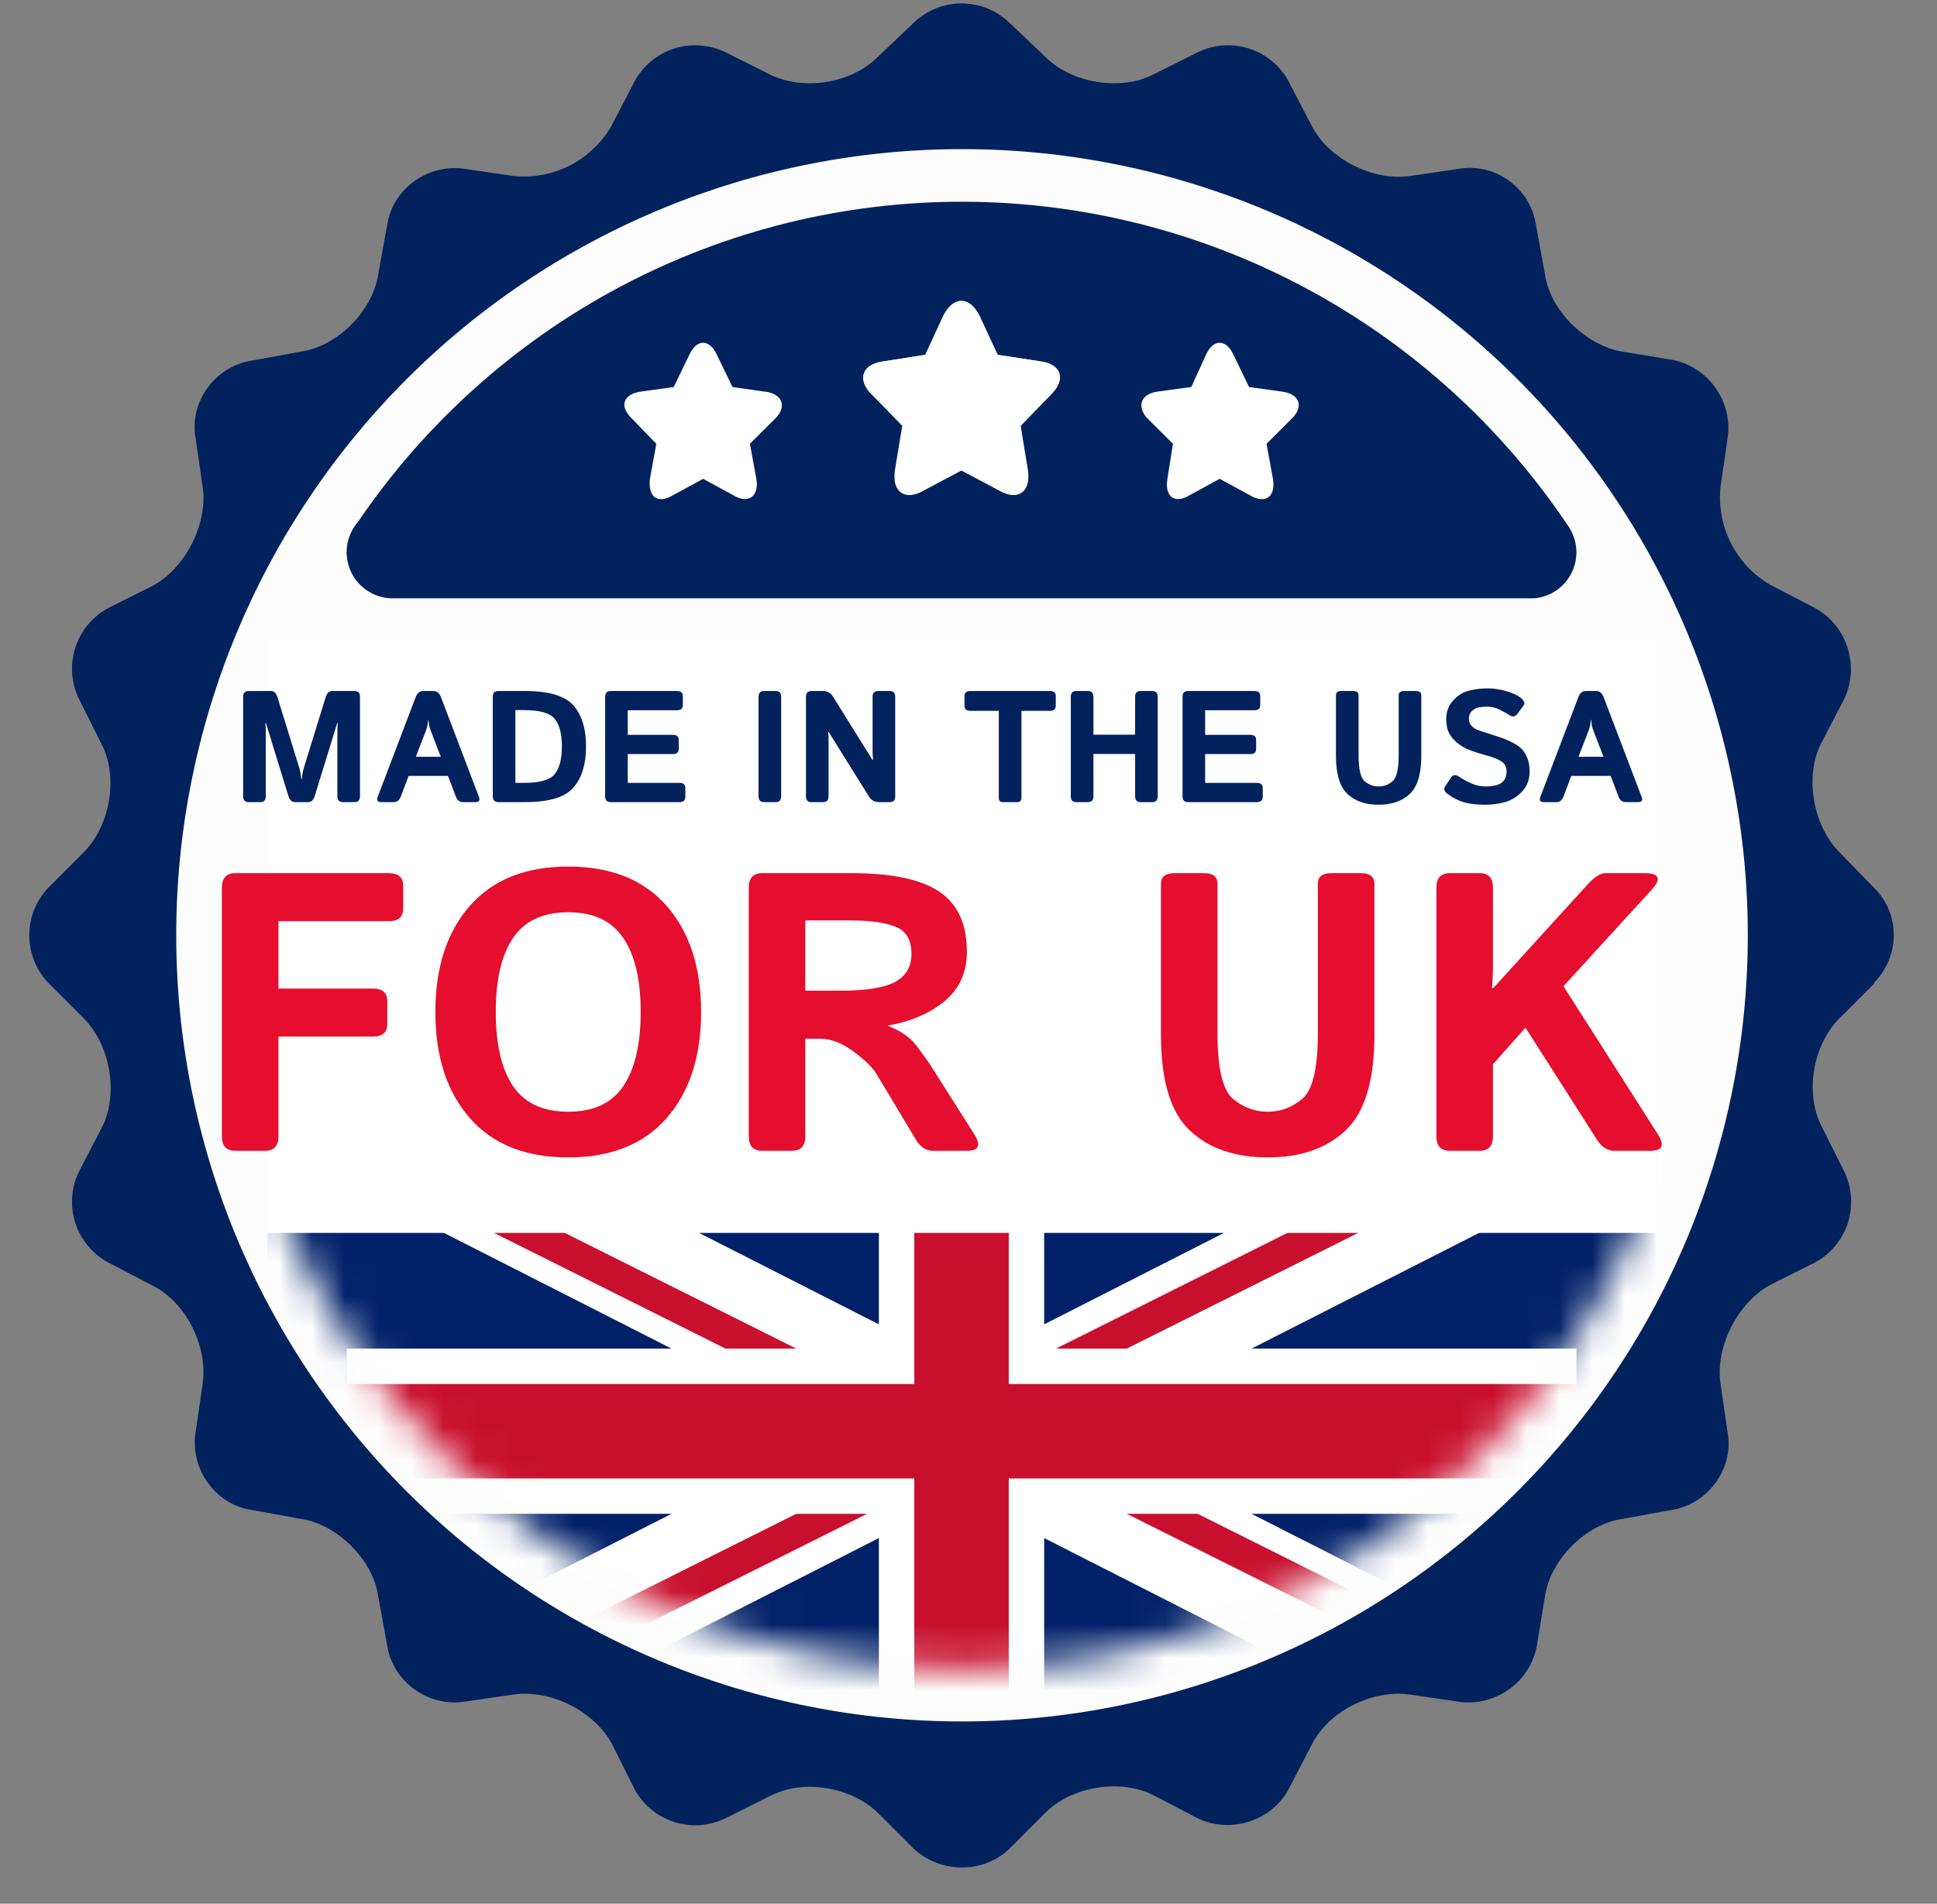 <svg width="59" height="58" viewBox="0 0 59 58" fill="none" xmlns="http://www.w3.org/2000/svg">
<rect x="0" y="0" width="59" height="58" fill="#808080" stroke="none"/>
<g clip-path="url(#clip0_6037_7588)">
<path d="M28.985 53.271C42.833 53.271 54.058 42.045 54.058 28.198C54.058 14.351 42.833 3.125 28.985 3.125C15.138 3.125 3.913 14.351 3.913 28.198C3.913 42.045 15.138 53.271 28.985 53.271Z" fill="#FDFDFD"/>
<mask id="mask0_6037_7588" style="mask-type:alpha" maskUnits="userSpaceOnUse" x="6" y="6" width="46" height="45">
<path d="M29.288 50.854C41.633 50.854 51.642 40.846 51.642 28.5C51.642 16.154 41.633 6.146 29.288 6.146C16.942 6.146 6.933 16.154 6.933 28.5C6.933 40.846 16.942 50.854 29.288 50.854Z" fill="#FDFDFD"/>
</mask>
<g mask="url(#mask0_6037_7588)">
<g clip-path="url(#clip1_6037_7588)">
<rect width="42.292" height="18.125" transform="translate(8.142 34.542)" fill="#012169"/>
<path d="M45.6 49.925L12.975 33.333V37.284L45.6 53.875V49.925Z" fill="white"/>
<path d="M12.975 49.925L45.6 33.333V37.284L12.975 53.875V49.925Z" fill="white"/>
<path d="M14.183 36.052L29.288 43.604H31.445L44.392 50.077V51.156L29.288 43.604H27.13L14.183 37.131V36.052Z" fill="#C8102E"/>
<path d="M14.183 51.156L29.288 43.604V42.525L44.392 34.973V36.052L29.288 43.604V44.683L14.183 52.235V51.156Z" fill="#C8102E"/>
<path d="M26.77 34.254H31.805V52.954H26.77V34.254Z" fill="white"/>
<path d="M10.558 46.121V41.087H48.017V46.121H10.558Z" fill="white"/>
<path d="M27.849 34.254H30.726V52.954H27.849V34.254Z" fill="#C8102E"/>
<path d="M10.558 45.043V42.166H48.017V45.043H10.558Z" fill="#C8102E"/>
</g>
</g>
<path d="M57.07 29.955C57.888 29.136 57.888 27.826 57.07 27.035L56.006 25.943C55.215 25.124 54.97 23.65 55.461 22.667L56.17 21.302C56.661 20.293 56.252 19.037 55.27 18.518L53.906 17.809C53.397 17.509 52.986 17.069 52.72 16.541C52.454 16.014 52.345 15.421 52.406 14.833L52.624 13.332C52.788 12.24 52.024 11.149 50.906 10.957L49.405 10.712C48.314 10.521 47.223 9.483 47.06 8.364L46.787 6.863C46.623 5.744 45.559 4.952 44.441 5.143L42.941 5.362C41.823 5.526 40.486 4.843 39.968 3.861L39.259 2.496C39.003 2.013 38.569 1.649 38.05 1.481C37.531 1.313 36.966 1.354 36.477 1.595L35.113 2.277C34.131 2.769 32.658 2.55 31.84 1.732L30.749 0.694C30.357 0.316 29.834 0.104 29.289 0.104C28.745 0.104 28.222 0.316 27.83 0.694L26.739 1.732C25.921 2.55 24.475 2.769 23.466 2.277L22.102 1.595C21.612 1.354 21.048 1.313 20.529 1.481C20.009 1.649 19.576 2.013 19.32 2.496L18.611 3.861C18.311 4.369 17.871 4.781 17.344 5.048C16.817 5.314 16.225 5.423 15.638 5.362L14.138 5.143C13.047 4.98 11.956 5.744 11.792 6.863L11.519 8.364C11.355 9.456 10.292 10.548 9.173 10.712L7.673 10.985C6.582 11.149 5.764 12.213 5.955 13.332L6.173 14.833C6.337 15.953 5.655 17.29 4.673 17.836L3.309 18.518C2.827 18.774 2.463 19.208 2.295 19.728C2.127 20.247 2.168 20.812 2.409 21.302L3.091 22.667C3.609 23.65 3.364 25.124 2.573 25.943L1.482 27.035C1.103 27.426 0.892 27.95 0.892 28.495C0.892 29.04 1.103 29.563 1.482 29.955L2.573 31.047C3.364 31.866 3.609 33.312 3.118 34.322L2.409 35.687C2.168 36.177 2.127 36.742 2.295 37.262C2.463 37.781 2.827 38.215 3.309 38.471L4.673 39.181C5.682 39.7 6.337 41.037 6.173 42.156L5.955 43.657C5.791 44.749 6.555 45.841 7.673 46.005L9.173 46.278C10.264 46.442 11.355 47.506 11.519 48.625L11.792 50.127C11.956 51.218 13.019 52.01 14.138 51.846L15.638 51.628C16.756 51.464 18.093 52.119 18.638 53.129L19.32 54.494C19.576 54.976 20.009 55.34 20.529 55.508C21.048 55.676 21.612 55.636 22.102 55.395L23.466 54.712C24.475 54.194 25.921 54.439 26.739 55.231L27.83 56.323C28.648 57.087 29.958 57.087 30.749 56.323L31.84 55.231C32.658 54.412 34.131 54.194 35.113 54.685L36.477 55.395C37.486 55.886 38.74 55.476 39.259 54.494L39.968 53.129C40.486 52.119 41.823 51.464 42.941 51.628L44.441 51.846C45.532 52.01 46.623 51.246 46.814 50.127L47.06 48.625C47.223 47.533 48.287 46.442 49.405 46.278L50.906 46.005C51.996 45.841 52.815 44.777 52.624 43.657L52.406 42.156C52.242 41.037 52.924 39.7 53.906 39.154L55.27 38.471C55.752 38.215 56.115 37.781 56.283 37.262C56.451 36.742 56.411 36.177 56.17 35.687L55.488 34.322C54.97 33.312 55.215 31.866 56.006 31.047L57.097 29.955H57.07ZM29.303 52.447C22.955 52.447 16.867 49.923 12.379 45.431C7.89 40.94 5.368 34.847 5.368 28.495C5.368 22.142 7.89 16.05 12.379 11.558C16.867 7.066 22.955 4.543 29.303 4.543C35.651 4.543 41.739 7.066 46.227 11.558C50.716 16.05 53.237 22.142 53.237 28.495C53.237 34.847 50.716 40.94 46.227 45.431C41.739 49.923 35.651 52.447 29.303 52.447Z" fill="#01225D"/>
<path d="M11.999 18.229H46.718C46.967 18.21 47.206 18.126 47.41 17.985C47.615 17.843 47.779 17.649 47.885 17.423C47.99 17.197 48.034 16.947 48.011 16.698C47.988 16.449 47.9 16.211 47.755 16.008C45.724 12.981 42.985 10.5 39.779 8.781C36.572 7.062 32.995 6.157 29.36 6.146C25.726 6.135 22.143 7.018 18.926 8.717C15.71 10.417 12.956 12.881 10.907 15.896C10.727 16.101 10.611 16.355 10.572 16.626C10.534 16.897 10.575 17.174 10.691 17.421C10.807 17.669 10.993 17.878 11.225 18.021C11.457 18.164 11.726 18.237 11.999 18.229Z" fill="#01225D"/>
<rect x="8.142" y="19.438" width="42.292" height="18.125" fill="white"/>
<path d="M7.172 35.062C6.896 35.062 6.759 34.915 6.759 34.62V27.044C6.759 26.749 6.896 26.602 7.172 26.602H11.839C12.134 26.602 12.281 26.73 12.281 26.985V27.681C12.281 27.937 12.134 28.065 11.839 28.065H8.482V30.118H11.355C11.65 30.118 11.797 30.246 11.797 30.502V31.198C11.797 31.454 11.65 31.581 11.355 31.581H8.482V34.62C8.482 34.915 8.344 35.062 8.069 35.062H7.172ZM13.261 30.832C13.261 29.475 13.611 28.397 14.311 27.599C15.011 26.8 16.01 26.401 17.308 26.401C18.606 26.401 19.605 26.8 20.305 27.599C21.005 28.397 21.355 29.475 21.355 30.832C21.355 32.189 21.005 33.267 20.305 34.065C19.605 34.864 18.606 35.263 17.308 35.263C16.01 35.263 15.011 34.864 14.311 34.065C13.611 33.267 13.261 32.189 13.261 30.832ZM15.101 30.832C15.101 31.816 15.276 32.569 15.627 33.092C15.98 33.611 16.541 33.871 17.308 33.871C18.075 33.871 18.634 33.611 18.984 33.092C19.338 32.569 19.515 31.816 19.515 30.832C19.515 29.849 19.338 29.098 18.984 28.578C18.634 28.055 18.075 27.794 17.308 27.794C16.541 27.794 15.98 28.055 15.627 28.578C15.276 29.098 15.101 29.849 15.101 30.832ZM23.22 35.062C22.945 35.062 22.807 34.915 22.807 34.62V27.044C22.807 26.749 22.945 26.602 23.22 26.602H25.952C27.167 26.602 28.054 26.791 28.613 27.168C29.171 27.542 29.45 28.152 29.45 28.997C29.45 29.627 29.224 30.128 28.772 30.502C28.32 30.875 27.745 31.123 27.049 31.245V31.257C27.427 31.399 27.712 31.595 27.904 31.847C28.097 32.099 28.255 32.319 28.377 32.508L29.675 34.555C29.891 34.893 29.816 35.062 29.45 35.062H28.424C28.207 35.062 28.03 34.947 27.893 34.714L26.701 32.726C26.571 32.514 26.333 32.282 25.987 32.03C25.645 31.774 25.305 31.646 24.966 31.646H24.53V34.62C24.53 34.915 24.392 35.062 24.117 35.062H23.22ZM24.53 30.183H25.586C26.372 30.183 26.931 30.095 27.261 29.918C27.596 29.737 27.763 29.451 27.763 29.062C27.763 28.637 27.602 28.362 27.279 28.236C26.96 28.106 26.491 28.041 25.869 28.041H24.53V30.183ZM35.362 31.54V26.926C35.362 26.71 35.5 26.602 35.775 26.602H36.672C36.947 26.602 37.085 26.71 37.085 26.926V31.481C37.085 32.543 37.24 33.208 37.551 33.475C37.866 33.739 38.22 33.871 38.613 33.871C39.007 33.871 39.358 33.739 39.669 33.475C39.984 33.208 40.141 32.543 40.141 31.481V26.926C40.141 26.71 40.279 26.602 40.554 26.602H41.451C41.726 26.602 41.864 26.71 41.864 26.926V31.54C41.864 32.917 41.573 33.883 40.991 34.437C40.409 34.988 39.616 35.263 38.613 35.263C37.61 35.263 36.818 34.988 36.235 34.437C35.653 33.883 35.362 32.917 35.362 31.54ZM44.165 35.062C43.89 35.062 43.752 34.915 43.752 34.62V27.044C43.752 26.749 43.89 26.602 44.165 26.602H45.062C45.337 26.602 45.475 26.749 45.475 27.044V29.392C45.475 29.628 45.465 29.864 45.445 30.101H45.487L48.354 26.95C48.567 26.718 48.748 26.602 48.897 26.602H50.083C50.543 26.602 50.618 26.771 50.307 27.109L47.623 30.047L50.496 34.555C50.712 34.893 50.638 35.062 50.272 35.062H49.168C48.964 35.062 48.787 34.947 48.637 34.714L46.466 31.31L45.475 32.425V34.62C45.475 34.915 45.337 35.062 45.062 35.062H44.165Z" fill="#E50E2E"/>
<path d="M7.571 24.438C7.461 24.438 7.406 24.378 7.406 24.261V21.23C7.406 21.112 7.461 21.053 7.571 21.053H8.256C8.347 21.053 8.412 21.116 8.451 21.242L9.091 23.312C9.119 23.401 9.139 23.475 9.15 23.534C9.161 23.59 9.17 23.658 9.178 23.737H9.192C9.2 23.658 9.21 23.59 9.221 23.534C9.232 23.475 9.251 23.401 9.28 23.312L9.919 21.242C9.959 21.116 10.024 21.053 10.115 21.053H10.8C10.91 21.053 10.965 21.112 10.965 21.23V24.261C10.965 24.378 10.91 24.438 10.8 24.438H10.441C10.331 24.438 10.276 24.378 10.276 24.261V22.311C10.276 22.217 10.28 22.122 10.287 22.028H10.271L9.589 24.246C9.55 24.374 9.482 24.438 9.386 24.438H8.985C8.889 24.438 8.821 24.374 8.782 24.246L8.1 22.028H8.083C8.091 22.122 8.095 22.217 8.095 22.311V24.261C8.095 24.378 8.04 24.438 7.93 24.438H7.571ZM11.614 24.438C11.501 24.438 11.464 24.386 11.503 24.282L12.659 21.244C12.708 21.117 12.782 21.053 12.881 21.053H13.212C13.311 21.053 13.385 21.117 13.433 21.244L14.59 24.282C14.629 24.386 14.592 24.438 14.479 24.438H14.104C14 24.438 13.928 24.383 13.887 24.275L13.646 23.64H12.447L12.206 24.275C12.165 24.383 12.093 24.438 11.989 24.438H11.614ZM12.666 23.055H13.426L13.136 22.304C13.101 22.216 13.08 22.152 13.072 22.113C13.066 22.072 13.059 22.012 13.051 21.933H13.042C13.034 22.012 13.026 22.072 13.018 22.113C13.012 22.152 12.991 22.216 12.957 22.304L12.666 23.055ZM15.175 24.438C15.065 24.438 15.01 24.378 15.01 24.261V21.23C15.01 21.112 15.065 21.053 15.175 21.053H15.999C16.723 21.053 17.212 21.2 17.467 21.492C17.723 21.785 17.851 22.201 17.851 22.741C17.851 23.28 17.723 23.698 17.467 23.994C17.212 24.29 16.723 24.438 15.999 24.438H15.175ZM15.699 23.852H15.954C16.442 23.852 16.757 23.762 16.9 23.581C17.044 23.398 17.115 23.118 17.115 22.741C17.115 22.363 17.044 22.085 16.9 21.905C16.757 21.724 16.442 21.634 15.954 21.634H15.699V23.852ZM18.597 24.438C18.487 24.438 18.432 24.378 18.432 24.261V21.23C18.432 21.112 18.487 21.053 18.597 21.053H20.622C20.74 21.053 20.799 21.104 20.799 21.207V21.485C20.799 21.587 20.74 21.639 20.622 21.639H19.121V22.389H20.497C20.615 22.389 20.674 22.44 20.674 22.542V22.821C20.674 22.923 20.615 22.974 20.497 22.974H19.121V23.852H20.698C20.816 23.852 20.875 23.903 20.875 24.006V24.284C20.875 24.386 20.816 24.438 20.698 24.438H18.597ZM23.27 24.438C23.16 24.438 23.105 24.378 23.105 24.261V21.23C23.105 21.112 23.16 21.053 23.27 21.053H23.629C23.739 21.053 23.794 21.112 23.794 21.23V24.261C23.794 24.378 23.739 24.438 23.629 24.438H23.27ZM24.714 24.438C24.604 24.438 24.549 24.378 24.549 24.261V21.23C24.549 21.112 24.604 21.053 24.714 21.053H25.064C25.199 21.053 25.301 21.108 25.37 21.218L26.574 23.151H26.591C26.583 23.057 26.579 22.962 26.579 22.868V21.23C26.579 21.112 26.634 21.053 26.744 21.053H27.103C27.213 21.053 27.268 21.112 27.268 21.23V24.261C27.268 24.378 27.213 24.438 27.103 24.438H26.777C26.642 24.438 26.539 24.382 26.47 24.272L25.243 22.304H25.227C25.234 22.398 25.238 22.493 25.238 22.587V24.261C25.238 24.378 25.183 24.438 25.073 24.438H24.714ZM29.555 21.657C29.437 21.657 29.378 21.606 29.378 21.504V21.207C29.378 21.104 29.437 21.053 29.555 21.053H31.981C32.099 21.053 32.158 21.104 32.158 21.207V21.504C32.158 21.606 32.099 21.657 31.981 21.657H31.112V24.308C31.112 24.394 31.073 24.438 30.994 24.438H30.541C30.463 24.438 30.423 24.394 30.423 24.308V21.657H29.555ZM32.781 24.438C32.671 24.438 32.616 24.378 32.616 24.261V21.23C32.616 21.112 32.671 21.053 32.781 21.053H33.14C33.25 21.053 33.305 21.112 33.305 21.23V22.384H34.575V21.23C34.575 21.112 34.63 21.053 34.74 21.053H35.099C35.209 21.053 35.264 21.112 35.264 21.23V24.261C35.264 24.378 35.209 24.438 35.099 24.438H34.74C34.63 24.438 34.575 24.378 34.575 24.261V22.97H33.305V24.261C33.305 24.378 33.25 24.438 33.14 24.438H32.781ZM36.184 24.438C36.074 24.438 36.019 24.378 36.019 24.261V21.23C36.019 21.112 36.074 21.053 36.184 21.053H38.209C38.327 21.053 38.386 21.104 38.386 21.207V21.485C38.386 21.587 38.327 21.639 38.209 21.639H36.708V22.389H38.084C38.202 22.389 38.261 22.44 38.261 22.542V22.821C38.261 22.923 38.202 22.974 38.084 22.974H36.708V23.852H38.285C38.403 23.852 38.462 23.903 38.462 24.006V24.284C38.462 24.386 38.403 24.438 38.285 24.438H36.184ZM40.692 23.029V21.183C40.692 21.096 40.747 21.053 40.857 21.053H41.216C41.326 21.053 41.381 21.096 41.381 21.183V23.005C41.381 23.43 41.443 23.696 41.567 23.803C41.693 23.908 41.835 23.961 41.992 23.961C42.149 23.961 42.29 23.908 42.415 23.803C42.54 23.696 42.603 23.43 42.603 23.005V21.183C42.603 21.096 42.658 21.053 42.769 21.053H43.127C43.237 21.053 43.292 21.096 43.292 21.183V23.029C43.292 23.579 43.176 23.965 42.943 24.187C42.71 24.408 42.393 24.518 41.992 24.518C41.591 24.518 41.274 24.408 41.041 24.187C40.808 23.965 40.692 23.579 40.692 23.029ZM44.088 24.185C43.99 24.111 43.967 24.036 44.017 23.961L44.199 23.687C44.258 23.597 44.346 23.593 44.461 23.673C44.549 23.734 44.664 23.798 44.805 23.864C44.948 23.928 45.099 23.961 45.256 23.961C45.366 23.961 45.472 23.948 45.575 23.923C45.677 23.898 45.755 23.849 45.808 23.777C45.862 23.704 45.889 23.619 45.889 23.519C45.889 23.449 45.877 23.387 45.853 23.333C45.83 23.279 45.791 23.235 45.737 23.201C45.684 23.166 45.629 23.137 45.572 23.113C45.473 23.073 45.348 23.032 45.197 22.993C45.048 22.952 44.9 22.904 44.753 22.847C44.623 22.797 44.503 22.727 44.395 22.639C44.286 22.551 44.202 22.452 44.142 22.342C44.082 22.232 44.052 22.085 44.052 21.901C44.052 21.682 44.123 21.494 44.265 21.339C44.406 21.183 44.569 21.083 44.753 21.039C44.937 20.995 45.123 20.973 45.31 20.973C45.496 20.973 45.687 21.001 45.884 21.058C46.082 21.115 46.231 21.185 46.332 21.27C46.431 21.354 46.456 21.429 46.405 21.497L46.214 21.754C46.15 21.842 46.063 21.849 45.955 21.775C45.885 21.728 45.79 21.675 45.669 21.617C45.55 21.559 45.424 21.53 45.294 21.53C45.201 21.53 45.115 21.538 45.036 21.553C44.959 21.569 44.891 21.607 44.831 21.667C44.771 21.727 44.742 21.801 44.742 21.889C44.742 21.974 44.764 22.043 44.808 22.096C44.852 22.148 44.9 22.188 44.954 22.214C45.007 22.239 45.062 22.261 45.117 22.278C45.287 22.333 45.438 22.382 45.572 22.424C45.706 22.465 45.83 22.511 45.943 22.561C46.1 22.632 46.221 22.703 46.304 22.774C46.387 22.845 46.456 22.941 46.509 23.064C46.564 23.187 46.592 23.333 46.592 23.503C46.592 23.755 46.512 23.963 46.351 24.128C46.191 24.292 46.012 24.397 45.815 24.445C45.62 24.493 45.43 24.518 45.244 24.518C44.971 24.518 44.748 24.491 44.576 24.438C44.405 24.386 44.242 24.301 44.088 24.185ZM47.028 24.438C46.915 24.438 46.878 24.386 46.917 24.282L48.074 21.244C48.123 21.117 48.197 21.053 48.296 21.053H48.626C48.725 21.053 48.799 21.117 48.848 21.244L50.004 24.282C50.044 24.386 50.007 24.438 49.894 24.438H49.518C49.414 24.438 49.342 24.383 49.301 24.275L49.06 23.64H47.861L47.621 24.275C47.58 24.383 47.508 24.438 47.404 24.438H47.028ZM48.081 23.055H48.841L48.551 22.304C48.516 22.216 48.495 22.152 48.487 22.113C48.481 22.072 48.474 22.012 48.466 21.933H48.456C48.448 22.012 48.441 22.072 48.433 22.113C48.426 22.152 48.406 22.216 48.371 22.304L48.081 23.055Z" fill="#01225D"/>
<path d="M31.702 11.012L30.388 10.81L29.829 9.599C29.522 9.022 29.047 9.022 28.767 9.599L28.208 10.81L26.895 11.012C26.28 11.099 26.112 11.531 26.503 11.964L27.51 12.973L27.286 14.328C27.174 14.934 27.51 15.251 28.041 14.992L29.298 14.328L30.528 14.992C31.087 15.222 31.395 14.934 31.311 14.328L31.087 12.973L32.065 11.964C32.457 11.531 32.317 11.099 31.702 11.012ZM23.317 11.935L22.311 11.791L21.836 10.81C21.612 10.32 21.221 10.32 20.997 10.81L20.522 11.791L19.488 11.935C18.985 12.021 18.873 12.367 19.209 12.713L19.991 13.521L19.796 14.588C19.74 15.107 19.991 15.338 20.41 15.136L21.417 14.588L22.423 15.136C22.842 15.338 23.122 15.078 23.038 14.588L22.842 13.521L23.652 12.713C23.96 12.367 23.82 12.021 23.345 11.935H23.317Z" fill="white"/>
<path d="M26.895 11.012L28.18 10.81L28.739 9.599C29.047 9.022 29.522 9.022 29.801 9.599L30.388 10.81L31.702 11.012C32.317 11.099 32.457 11.531 32.065 11.964L31.087 12.973L31.283 14.328C31.394 14.934 31.059 15.251 30.528 14.992L29.27 14.328L28.041 14.992C27.482 15.222 27.174 14.934 27.258 14.328L27.482 12.973L26.503 11.964C26.112 11.531 26.28 11.099 26.895 11.012ZM35.224 11.935L36.286 11.791L36.733 10.81C36.956 10.32 37.348 10.32 37.571 10.81L38.046 11.791L39.081 11.935C39.584 12.021 39.696 12.367 39.388 12.713L38.578 13.521L38.773 14.588C38.857 15.107 38.578 15.338 38.158 15.136L37.152 14.588L36.146 15.136C35.727 15.338 35.475 15.078 35.559 14.588L35.727 13.521L34.916 12.713C34.637 12.367 34.748 12.021 35.224 11.935Z" fill="white"/>
</g>
<defs>
<clipPath id="clip0_6037_7588">
<rect width="58" height="58" fill="white" transform="translate(0.288 -0.5)"/>
</clipPath>
<clipPath id="clip1_6037_7588">
<rect width="42.292" height="18.125" fill="white" transform="translate(8.142 34.542)"/>
</clipPath>
</defs>
</svg>
